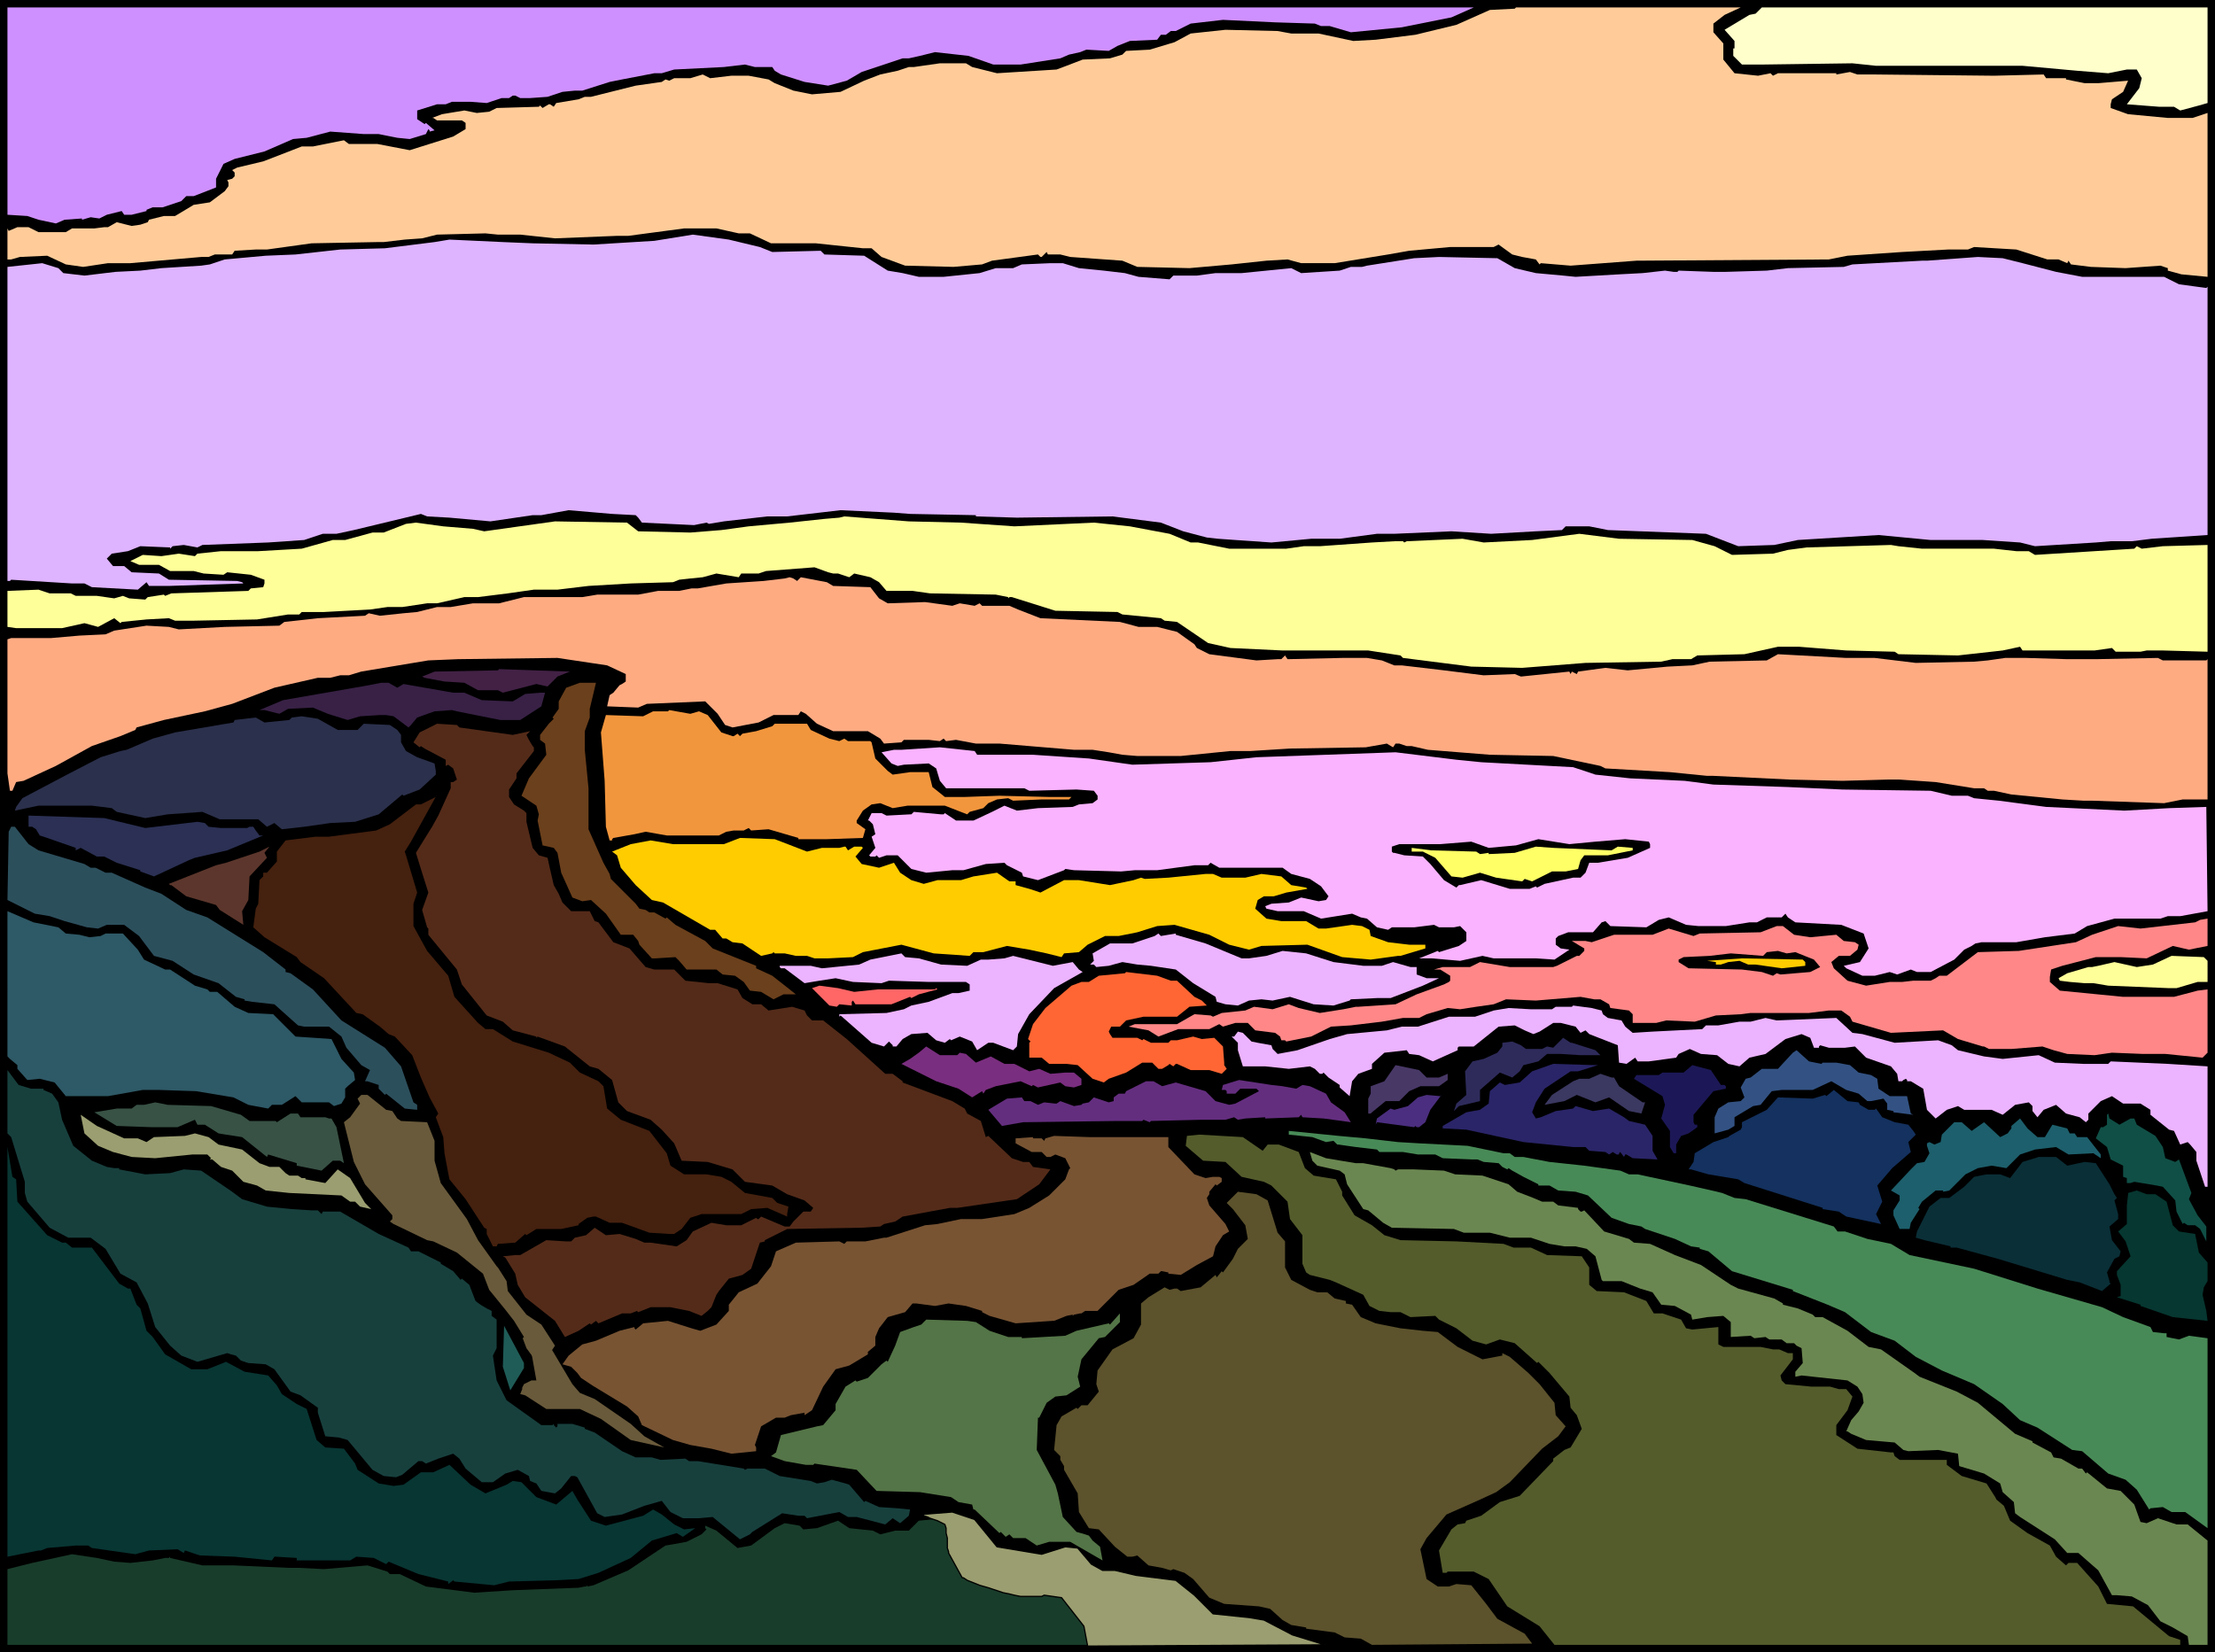 <svg xmlns="http://www.w3.org/2000/svg" fill-rule="evenodd" height="425.76" preserveAspectRatio="none" stroke-linecap="round" viewBox="0 0 1784 1331" width="5.944in"><style>.brush1{fill:#000}.pen1{stroke:none}.brush6{fill:#ff9}.brush18{fill:#fc0}.brush23{fill:#ecb3ff}.brush36{fill:#695a3b}.brush40{fill:#9b9e70}</style><path class="pen1 brush1" d="M1784 1331H0V0h1784v1331z"/><path class="pen1" style="fill:#cf90ff" d="m1169 14-40 8-41 4-17-5h-7l-5-2-32-1-42-2-26 3-12 6h-4l-4 3h-4l-3 4-22 1-10 4-7 4-18-1-5 2-9 2-7 3-32 5h-22l-20-7-27-3-12 3-9 2h-5l-33 11-12 7-15 4-19-3-19-6-5-3-2-3h-14l-8-2-17 2-40 2-10 3h-6l-26 5-10 2-22 7h-6l-10 1-12 4-14 1h-8l-4-2h-2l-3 2h-6l-12 4-13-1h-15l-5 2h-7l-16 5v7l6 4 1-1 7 6-4 1v-1l-1-1-2 4-13 4-10-1-15-3h-12l-27-2-19 5-11 1-23 10-24 6-9 4-6 12v7l-18 7h-6l-4 4-15 5h-8l-5 2v1l-12 3h-6l-2-3-12 3-6 3-7-1-7 2v-1l-14 1-7 3-14-3-9-3-16-1V6h1181l-18 8z"/><path class="pen1" style="fill:#fc9" d="m1389 12-9 7v7l8 9v13l9 11 19 2 10-2 2 2 4-2h47v1l11-2 6 2h14l96 1 40-1 2 3h16v1l5 1 10 2h11l24-2-4 9-9 6-1 4v3l14 5 32 3h20l12-4v132l-21-2-11-3v-2l-6-2-28 2-28-1-16-2-2-3-1 2-7-3h-9l-25-8-34-2-5 2h-16l-37 2-44 3-15 3-155 1-53 4-24-2-1 1-3-4-11-2-8-2-11-8-4 2h-35l-33 3-17 3-43 7h-27l-11-3-17 1-28 3-34 3-42-1-12-5-42-3-8-2h-10l-1-2-4 4h-1l-2-2-37 5-8 3-23 2-39-1-19-7-8-7h-7l-38-4h-36l-17-8h-9l-18-4h-26l-45 6h-9l-50 2-28-3h-18l-10-1-39 1-12 3-14 1-17 2h-5l-53 1-36 5h-9l-17 1-2 3h-14l-5 2h-6l-57 5H87l-20 3-14-2-15-7-22 1-7 2H6v-25l1 2 7-3h9l8 4h22l5-3h18l8-1h3l7-4 12 3 7-1 6-2 1-2 12-3h9l15-9 13-2 12-9 3-4v-3l-1-2 4-1 2-2v-3l-2-2 4-2 21-5 13-5 18-7h9l25-5 4 3h23l26 5 35-11 10-6v-5l-3-2h-20l-3-2h-1l8-3 18-3 10 2 10-1 6-3 34-1 1-1 2 2 5-3h1l3 2 2-3 18-3 5-2h5l36-9 21-3 3-2 3 1 4-2h13l10-3 6 3 17-2h14l16 3 5 3 15 6 15 3 23-2 19-9 13-5 14-3 9-3h4l21-3h21l5 3 20 5 48-3 8-3 13-5 22-1 10-3 3-3 19-1 20-6 13-7 28-3 42 1 11 2h22l28 6 18-1 32-4 33-8 27-12 20-1 1-1h181l-13 6z"/><path class="pen1" style="fill:#ffc" d="m1778 83-7 2-15 4-5-3h-12l-26-2 10-13 2-8-4-7h-8l-15 3-25-2-44-4h-118l-19-2-73 1h-16l-7-7v-6h1v-6l-8-9 20-12 5-1 5-5h359v77z"/><path class="pen1" style="fill:#deb3ff" d="m612 199 10 4 39-1 3 3 32 1 19 12 12 2 13 3h20l29-3 13-4h14l7-3 23-1h10l13 4 20 2 17 2 11 3 25 2 3-3h19l15-2h21l40-4 8 4 31-2 9-3h9l4-1 38-6 20-1 47 1 14 8 17 4 22 2 10 1 35-2 19-1 18-2 7 1h3l1-1 28 1h10l33-1 17-2 45-1 7-2 56-3h4l41-3 20 1 16 4 27 7 21 4h66l12 6 22 3 1-1v200l-45 3-16 2h-17l-12 1-49 3-12-3-30-2h-42l-42-4-65 4-19 4-29 1-26-10-79-3-15-3h-19l-3 3-21 1-36 2-32-2-46 2h-14l-30 4h-23l-32 3-29-2-14-1-9-1-19-5-18-7-39-5-77 1-33-1v-1l-53-1-13-1-43-2-43 5h-16l-35 4-12 2-2-1-10 2-42-2-3-4-2-2-19-1-35-3-22 4h-7l-34 5-33-3-18-1-5-2-54 13-14 3h-11l-15 5-29 2-53 2-4 2-11-2-9 1-2 2v-1l-24-1-10 4-13 2-4 4 5 6h9l6 5 22 1 8 5 55 1 4 1 1 1-60 2h-16l-2-3-7 6-37-2-6-3H58l-49-3-1 1H6V215l28-3 13 4 4 4 17 2 25-3 20-1 17-2 32-2 7-1 12-4 33-3 24-1 36-4 36-1 40-5 12-2 43 2 24 1 49 1 49-3 31-5 29 4 25 6z"/><path class="pen1 brush6" d="m774 421 43 3 64-3 29 3 32 6 17 7h6l25 5h46l14-2h13l42-3 18-1h7l1 1 2-1 45-2 17 3 39-2 38-5 32 4 59 1 18 5 14 7 33-1 12-3 15-2 68-2 6 1 19 2h58l18 2h10l5 3 80-5 2-2 4 2 17-2 36-1v86l-36-1h-13l-5 1h-20l-3-3-14 2h-58l-2-3-14 3-36 4-48-1-3-2-39-1-38-3h-17l-27 6-38 1-5 3h-15l-9 2-61 1-51 4-41-1-55-7-2-2-26-4h-69l-42-2-18-4-25-17-10-1-3-2-31-3-4-2-50-1-35-11h-2l-1 1v-1l-10-2-53-1-14-2h-21l-6-7-7-4-13-3-4 3-9-3h-4l-4-1-11-4-39 3-6 2h-14l-2 3-18-3-11 3-10 1-9 1-5 2-34 1-34 2-25 3h-19l-21 3-24 3h-11l-22 5h-8l-20 3h-12l-14 2-37 2h-18l-2 2h-9l-25 4-51 1h-15l-5-2-18 1-20 2-1 1-5-4-13 7-11-3-18 4H13l-7-1v-29l25-1 9 3h17l4 2h17l14 2 7-2 5 2 13 1 2-2 13-2 1 1 5-2 62-2 2-2 10-1 1-3v-3l-11-4-19-2-3 2-16-1-8-2h-19l-9-5h-16l-7-3 10-5 15 1 14-2 13 2 2-2 19-2h30l35-2 25-7h10l22-6h9l18-7 8-1 22 3 24 2 9 2 57-8 58 1 9 7 42 1 25-2 22-3 33-3 28-3 12-1 4-1 52 4 42 1z"/><path class="pen1" style="fill:#ffab82" d="m642 468 3-3 21 4 5 3 30 1 7 9 7 4 30-1 22 3 6-2 12 2 4-2 2 2h22l7 3 18 7 64 3 15 4h15l16 4 14 10 2 3 10 5 38 5 17-1h3l3-3 2 3 44-1h20l12 2 10 4h6l34 4 32 4 25-1 5 2 39-4 1 2 1-2 4 2 1-2 22-3 18 2 32-3 20-1 14-3 46-1 9-5 55 3h23l33 4 47-1 11-1 14-2h17l33 1h23l50-1 4 2h35l1-1v113h-20l-15 3-58-2h-7l-17-1-41-4-14-3h-5l-3-2h-8l-31-5-29-2h-10l-36 1-42-1-62-3h-5l-30-3-52-3-4-2-38-8-51-1-50-4-13-3h-4l-6-2h-3l-2 3-5-3-17 3-61 1-32 2h-16l-40 4h-35l-12-1-11-2-13-2h-15l-60-5h-19l-16-3-8 1-2-2-3 2-9-1h-20l-2 2-14 1-3-4-10-6h-28l-13-6-9-8-4-2-2 3h-20l-12 6-21 4-6-2-6-9-10-10-47 2-7 3-25-1 2-9 3-2 5-6 2-1 3-2v-6l-15-7-40-6-80 1-24 1-54 9-10 3h-7l-8 2h-10l-35 8-34 13-22 6-33 7-22 6-1 2-12 5-23 8-29 16-26 12-6 1-3 7H8l-2-14V515l3-1h32l23-2 21-1 7-3 26-4 18 1 8 2 37-2 44-1 4-3 27-3 38-2 3-2 9 2 19-2 11-1 16-4h11l18-3h21l20-5h47l12-2h33l16-3h17l10-2h5l23-4 30-2 17-2 4-1 3 1 3 2z"/><path class="pen1" style="fill:#422145" d="m449 545-8 8-9-2-27 7-4-2h-16l-11-6-16-1-16-3-2-1 10-4 51-1 1-1 57 2-10 4z"/><path class="pen1" style="fill:#382145" d="m320 554 5-3 40 7h9l14 6 25 1 10-6 12-1h4l-3 11-17 11h-16l-35-7-4-1-14 1-14 5-5 6-2 2-12-9-6-1h-5l-16 1-10 3-16-5-12-5-20 1-7 4-12-3h-4l19-8 69-12 10-2h6l7 4z"/><path class="pen1" style="fill:#6b401c" d="M475 571v7l-4 11v15l3 31v33l12 27 5 9 1 4 20 20 3 4 5 1 3 2h4l9 5 1-1 7 6 24 13 6 6 35 14v2l13 6 14 11 5 4h-10l-8 4-10-6-9-1-5-7-7-5-10-1-5-4h-24l-6-7-3-3-16 1h-3l-10-11-1-3-4-5h-10l-12-17-12-11-7 1-8-3-9-20-3-16-3-4-9-2-4-20 1-5-2-7-12-8 6-14 14-19-1-9-4-3v-4l7-9 4-4-1-1 5-7v-6l6-11 11-4h13l-5 21z"/><path class="pen1" style="fill:#f2963d" d="m563 573 7 3 11 14 9 3h1l3-2 2 2 2-2 11-2 13-4 2-2h26l3 5 15 7 8 2 4-2 3 2h18l1 1 3 13 10 10 4 3 14-2h15l3 12 10 8h16l28-1 40 1h18l-2 2h-22l-23 1-4-2-9 1-7 3-4 4-11 3-2 2-18-7h-30l-12 2-10-4-7 1-7 5-5 8v2l7 5-2 7-29 1h-23v-1l-24-7-14 1-2-2-4 2h-8l-6 1-6 3h-42l-17-3-9 2-17 3-1 1v1h-2l-3-11-1-37-3-39 4-14 30 1 8-4h12l1-1 17 3 7-2z"/><path class="pen1" style="fill:#2b304c" d="M272 588h16l5-5 21 1 6 4 3 4v6l4 7 9 5 14 5 1 6v3l-13 12-13 5-1-1-19 16-19 6-20 1-21 3-18 2-6-5-6 3-7-6h-31l-14-6-28 2-18 3-23-5-4-3-16-2H31l-19 4 1-3 5-7 36-19 27-14 16-5 5-1 21-9 18-5 47-8 1-2 17-2 7 4 20-2 2-2 8-1 13 2 16 9z"/><path class="pen1" style="fill:#542b19" d="m370 586 43 6 14-3-3 3 2 4 3 5 1 1v3l-14 18v4l-6 9v6l4 6 8 5 2 2v7l5 21 5 6 7 2 2 9 3 13 4 7 3 7 7 7h15l4 8 3 1 12 16 13 5 13 15 7 2h16l9 9 19 2h7l16 5 4 7 8 5h7l6 5 19-3 10 3 2 4 4 4h9l19 15 31 28h6l8 6v1l40 15 10 6 2 4 11 6 4 13 2-1 19 18 9 3h5l3 4 14 2-9 12-18 12-7 1-41 6h-6l-38 7-6 4-9 2-3 2-16 1-59 1-18 9v1l-4 1-7 21-7 5-11 3-8 10-2 3-4 10-3 3-5 4-10-4-15-3h-16l-10 4-1-1-5 2h-7l-19 8-2-2-4 3-1-1-9 6-11 5-8-13-24-19-6-10-2-9-8-13-2-1 10-1h4l21-12 16 1h4l3-3 9-2 7-6 9 6 11-1 13 4 7 3h5l21 3 8-5 5-7 15-7 12 2h12l12-6 1 1h1l2-2 19 8h4l3-4 8-8h6l2-3-7-6-14-5-12-7-22-3-10-10-20-6-21-1-6-14-10-11-9-8-19-7-7-7-5-18-11-9-7-2-20-16-22-8-1 1v-1l-19-5-8-7-13-5-20-25-4-12-23-28v-5l-1-1-4-14 5-14-6-19-4-13 8-13 5-8 5-9 10-22v-5h2l3-2-3-9-4-3-2 1v-5l-17-9-3-2-1 1-5-4 5-8 14-7 16 1 2 2z"/><path class="pen1" style="fill:#fab3ff" d="M787 608h45l45 3 35 5 63-2 37-4 112-4 49 6 20 2 74 4 18 6 28 3 44 2 23 3 60 2 44 2 71 1 17 4h13l5 2 20 2 38 5 63 3 36-2 30-1 1 84-22 4h-10l-6 2h-37l-22 6-10 6-24 3-23 4h-28l-5 1-3 2-6 3-8 8-19 10h-11l-5-2-11 4-6-2-12 3h-10l-13-6-2-2 13-3 7-11-4-12-18-7-37-2-6-4-2-3-3 3h-12l-8 4h-6l-19 3h-22l-10-1-14-6-8 2-10 6-29-1-4-4-3 1-7 8h-20l-8 3-2 2v5l4 3 7 1-12 8-15-1h-34l-9-2-18 4-23-2h-10l15-6 1 1 16-5 6-4v-7l-5-5-5 1h-12l-4-2-16 2h-18l-3 2-9-2-8-7-5-1-7-3-25 4-14-6h-21l-9-2-1-2 5-2 14-1 10-4 14 3 6-1 2-3-6-8-9-6-15-4-7-5h-51l-7-4-2 2h-11l-30 4h-18l-11 1-38-1-7-1-1 1-21 8-12-3-1-3-12-6-2-2-15 1-18 5h-9l-21 2-12-3-11-11h-9l-6 2-2-2-1 1h-4l-1-1 5-6-3-9 3-2-2-8-3-3h-1l3-6h8l4 2 19-1h1l2-2 22 2h2l1-1 9 6h14l15-7 10-5 10 4 17-2 28-1 5-2 11-1 4-3v-3l-3-4-14-1-38 1-4-2h-63l-5-6-3-10-6-4-20 1-5 1-5-2-8-9 10-2h6l31-2 28 3 2 3z"/><path class="pen1" style="fill:#45210f" d="m326 686 1 3 9 30-3 9v18l11 20 17 20 5 17 19 21 6 5h6l16 10 29 9 17 8 8 8 15 7 4 4 3 18 11 9 23 9 14 18 3 10 11 7h18l12 2 8 4 11 9 22 4 4 4 9 3-1 6v2l-16-7-13 1-8 4h-32l-9 3-7 9-6 4h-4l-16-1-22-8h-10l-11-5h-2l-5 1-7 5v1l-14 3h-20l-8 5-1-1-8 7-14 1-1 2h-3l-5-10v-4l-2-1-15-23-13-16-1-5-3-16-1-13-6-16 2-3-7-13-7-16-7-18-14-15-5-2-7-6-14-10-5-1-26-28-19-13-3-4-26-16-9-8 2-15 2-4 1-19 3-3v-3h3l8-9v-8l7-9 24-3h11l38-5 11-5 21-16h4l12-6 1-2-21 38-5 8z"/><path class="pen1" style="fill:#2b3054" d="m117 667 42-5 6 1 3 3 10 1h21l2-1h3l2 3 3 4h3l-29 12-26 6-5 2-15 7-13 6-11-4v-1l-19-6-10-5h-6l-13-7-4 2v-2l-23-8-6-2-3-5-3-2h-3v-9l61 2 33 8z"/><path class="pen1" style="fill:#2c4f5c" d="m23 680 8 5 37 11 5 3h4l8 4h5l27 12 13 5 20 13 17 6 45 28 18 14v2l4 1 18 13 23 25 35 22 13 15 10 29 3 2v4l-10-1-15-12-1 1-5-5v-3l-9-3h-2l4-9-7-4-12-14-4-9-10-8h-20l-5-1-19-17-18-2-6-1v-1l-7-2-14-11-20-7-17-11-15-4-12-16-12-9H86l-7 3-9-1-18-5-12-4-12-2-22-11 1-55 2-4h3l11 14z"/><path class="pen1 brush18" d="m650 686 12-3h14l4-1h1l2 3 5-3h6l1 1-6 7 5 6 14 3 12-4 5 8 9 6 10 3 11-3h19l10-3 19-3 10 7h5v3l11 3 9 3 19-10h12l25 4 19-4 6-2 3 1 19-1 30-3h6l7 3h19l13-3 16 2 8 7 12 2 1 1-17 3-10 3h-8l-5 3-2 7 9 8 12 2h20l10 6h6l21-3 8 1 6 3 1 5 14 5 17 2h13v3l-20 6h-2l-22 3-23-2-28-10-37 1-10 3-16-4-16-8-28-8-14 1-16 5-15 3h-11l-14 7-7 6-12 1-2 3-12-3-14-3-18-3-19 5h-8l-3 3-29-2-26-7-31 6-8 4-20 1h-11l-6-2h-9l-9-2h-8l-1-1-1 1-9 2-15-10-8-1-5-3h-3l-6-7h-4l-38-22-9-2-13-12-12-14-3-10-4-3 15-6 16-3 18 3h41l13-5 28 1 26 10z"/><path class="pen1 brush1" d="m1285 678 24-2 19 2 1 2v3l-18 8-24 4h-7l-3 8-4 4h-6l-23 5-6 3-1-1-5 2h-16l-23-7-17 4h-1l-2 2-10-6-11-13-6-6-15-1-8-2h-1l-1-1v-4l6-2h33l25-2 14 5 22-2 18-5 25 4 21-2z"/><path class="pen1" style="fill:#5c362c" d="m215 691-14 15-1 19-5 9 1 11-19-12-3-4-24-7-12-9h-1l-1-1 38-15 8-2 27-9 8-4-4 5 2 4z"/><path class="pen1" style="fill:#ff6" d="m1298 685 5-3 12 1v2l-20 4h-19l-3 4-2 7-10 2h-11l-16 8-6-2-2 2-21-3-13-4-14 4-9-1-13-15-10-5h-9v-3l16 2 36 1 3 2 7-1v1l21-1 17-5 14 1 47 2z"/><path class="pen1" style="fill:#2e5966" d="m47 747 6 5 11 1 8 2 9-1 4-2h14l12 13 5 8 17 8h4l20 13 10 3 2 2h6l14 12 11 5 20 1 18 18 29 2 8 16 10 11 1 6-6 5-2 2v7l-3 5-6 2-4-3h-22l-5-5-11 7h-8l-3 3-16-3-12-6-30-5-30-1h-13l-28 5H53l-9-11-12-3-10 1-8-9v-3l-6-5-2-2V734l21 9 20 4z"/><path class="pen1" style="fill:#ff8787" d="m1763 765-13-3-21 10-21-1h-20l-27 7-9 3-1 6v4l8 7 51 5h41l19-5 8-1v51l-4 4-30-3h-18l-25-1-14 2-22-1-11-3-9-3-25 2h-18l-4-2h-1l-20-6-12-7-42 2-31-9-2-4-7-5h-10l-16 2h-47l-8 1-20 1-17 5-23-1-8 2h-19v-7l-3-3-15-2-1-3-7-4h-5l-11-2-36 3-24-1-10 4-14 2-13 2-10-1-17 5-6 3h-13l-17 3-25 3-16 1-16 8-20 4-1-1h-3l-1-3-4-3-16-2-6-6h-10l-10 3-3-2-8 4h-25l-16 6-8-5-16-3 5-2h34l14-8 13 1 2 1 7-3 19-2 7-3 15 2 13-4 8 3 17 4 19-3 10-2h2l30-2 17-8 22-8 4-2 1-1v-4l-8-5h-5l7-2h22l8-4 24 4h35l3-1 16-8h2l4-4v-2l-10-6h11l5 1 18-6h31l13-5 20 6 5-2 49-1 13-5h5l9 7 13 2 21-2 6 5 9 1 3 2-1 4-6 5h-9l-6 5 2 5 11 10 15 4 19-3h10l9-1h14l4-2 3-2h6l25-19 33-1 46-7 13-6 21-7 18 2 44-5 4-2 6-1v22l-15 3z"/><path class="pen1 brush23" d="M947 752v1l24 7 29 12h6l14-2 13-4 19 2 22 7 24 3h15l9-3 14 4h5v6l8 3h10l-13 6-26 10h-11l-21 1-1 1-13 4-16-1-19-6-14 3-9-1-10 1-9 4-10-1-7-2-1-4-18-11-14-11-20-3-11-1-12-2-11 3-10 1-2-2h-3l3-3-1-6 14-8h18l18-6 3-2 2 2 12-2z"/><path class="pen1 brush1" d="m1446 767 15 6 5 6-8 4-24 2-3-1-3 2-9-3-16-2-43-1-8-5v-2l4-2 21-1 17-2 26 2 3-3 9-1 7 2 7-1z"/><path class="pen1 brush23" d="m740 772 18 5 21 1 11-5h6l13-1 7-2 32 8 16-3 5 6 3 2-23 13-20 21-9 16-1 10-3 3-16-6h-4l-9 6-4-7-10-4-7 3-1-1-4 3-7-2-7-6-13 1-7 4-5 6h-3v-1l-3-3-4 4-10-3-25-22-1 1v-2l38-1 14-3 6-3 14-3 19-7h5l9-2v-5l-3-2h-30l-32-1-6 2-23-1-14-3-13 2-12 2-16-12h-3l-1-1v-1h25l9 2 30-3 9-4 25-5 3 3 11 1z"/><path class="pen1 brush6" d="M1778 774v17h-8l-17 5h-6l-49-2-12-2h-7l-12-1-8-1-1-2 7-4 17-5h3l5-1 13-3 18 4 13-2 15-7 26 1 3 3z"/><path class="pen1 brush18" d="M1454 775v3l-19 2-21-3h-6l-7-3-9 1-6 2h-4v-2l-7-1 28-2 49 1 2 2z"/><path class="pen1" style="fill:#f63" d="M943 790h5l14 13 6 3 4 4-14 1-10 8h-27l-14 3-5 5h-7l-2 4 1 2 2 3h20l4 2 1-1 6 3h14l2-2h5l13-3 7 2 10-1 7 7 1 13v2l2 3-4 4-10-3h-15l-11-5h-1l-2 2-3-2-1 1-5 3h-3l-5-5h-8l-13 8-14 5-4 3-9-3-12-11-9-1h-14l-6-5h-10v-12l1-1-2-2 4-12 10-13 21-18 8-3h6l8-5 21-2 1-1 25 3 11 4z"/><path class="pen1" style="fill:#f66" d="m688 799 19-2h46l1-1 1 1-15 4-6 3-1-1-15 6h-29l-2-3-1 1v3l-10-1-2 2-6-1-14-14 6-2 15 2 13 3z"/><path class="pen1 brush23" d="m1290 814 1 3 4 3 11 2 3 5 6 5 16-1 40-2 3-3h10l17-3h9l12-3 9 2 48-2 13 12 8 1 26 7 35-2 11 4 5 4 21 5 15 2 29-3 13 6 23 1h20l2-2 46 2 32 2v97h-2l-7-21v-7l-5-6-2-2-6 2-5-11-4-1-15-12v-4l-8-5h-14l-9-6-9 4-10 10v5l-2 2-5-4-11-3-8-7-10 4-5 6-4-5v-4l-3-3-11 2-10 8-9-4h-22l-5-3-9 3-9 7-7-7-3-17-10-6h-3v-1l-1-1-2 1-1 1h-3l-1-6-5-6-20-7-9-9-8 1h-13l-7-2-1 1v1h-4l-3-8-7-3-13 4-16 12-13 3-8 7-9-2-9-7-13-1-9-4-9 4-2 3-22 3h-9l-2-3-7 5-6-1-1-14-23-9-3-3-4 2-4-5-12-3h-6l-11 7-5 2-7-3-8-4-13 1-20 16h-12l-1 1v2l-20 9-11-5-8-1-2-3-18 2-10 9v4l-11 4-5 6-2 12-8-7v-2l-9-6-4-4-1 1h-2l-4-4-4-2-17 2-19-2h-18l-4-13v-6l-5-5h2l3-4 4 1 7 7 5 1 11 2 1 3 4 4 16-3 26-9 14-4 32-3 12-3h13l25-8h21l15-5 12-2 18 1h17l3-2h13l1-1 15 2 8 2z"/><path class="pen1" style="fill:#2e2b5b" d="m1266 840 19 6 4 4h-16l-16-1h-11l-7 6-12 3-3 5-6 5-10-4-16 14v9l-17 4-4 4 2-6 8-7-1-19 6-8 9-2 11-5 4-5v-3l8-1 7 3 4 3h13l4-2 5 1 8-8 6 4h1z"/><path class="pen1" style="fill:#7a2e7f" d="M761 850h10l2-2 5 1 8 7 12-5 11 6h8l12 6 8-2 9 4 12-1h7l6 5v5l-6 2-7-1-4-3-18 4-4-2-1 1-9-4-20 4-8 3-2 3-1-2-8 5-11-7-18-6-28-14 7-4 7-5 6-5 11 7h4z"/><path class="pen1" style="fill:#335283" d="m1467 857 1-1h11l11 2 7 6 10 2 5 3 1 8 9 6h14l3 14 2 1-16-2v-1l-5-1v-5l-3-4-10 2h-3l-7-6-10-3-12-7-15 7h-25l-8 1-9 11-6 1-15 9v7l-5 3-11 3v-13l3-7 8-5 10-1 3-3-3-8 4-7 4-1 9-7h13l12-13 3-2 10 9 10 2z"/><path class="pen1" style="fill:#2a2568" d="m1287 858-16 5h-6l-21 14-7 11-3 8 3 5 4-1 12-5 14-2 2-2 14 4 13-2 12 7 4 3 13 3 6 9v12l4 7-20-1-5-3h-1l-1 2-3-4-1 1v1h-2l-3-2-3 2-3-2-13-1-3-3h-10l-40-4-46-10-19-1v-2l19-11 11-2 7-5 1-10 8-7 4 2 12-2 10-9 17-6 32 1h4z"/><path class="pen1" style="fill:#483866" d="M1149 868h10l7-3v5l-7 5h-15l-9 4-8 8h-11l-11 9-1 1h-2v-12l2-4v-6l11-4 9-13 19 4 6 6z"/><path class="pen1" style="fill:#1c1857" d="M1386 874h3l1 1v2l-10 2-16 19v6l1 2h2v2l-7 5-6 2-4 7v7h-2l-3-5v-13l-7-10 3-11-2-7-23-14 2-3h18l3-2h17l7-6 15 4 8 12z"/><path class="pen1" style="fill:#17403d" d="M25 877h10v1l7 3 5 7 3 14 9 21 15 12 12 5 6 1h4v1l21 4 20-1 11-3 14 1 25 17 8 6 20 6 20 2 16 1h5l3 3 1-2h14l31 18 24 11 2 3h6l18 9v1l10 6 6 7 1-1 6 5 5 13 4 3 5 3 4 2v4l4 3v23l-3 6 3 20 8 16 28 20h9l1-1v1l2 2 1-1v-2h12l10 3v1l8 3 22 15 11 5h13l7 2 20-1 3 2h7l37 6 1 1 2-1h14l12 6 25 4 5 2 6-1 6-2 11 3 3 1 12 14 1-1 11 5 15 1 10 1-1 5-7 6-6-4-6 5-23-6h-7l-7-4-26 5-2-2h-5l-13-2-24 15-2 2-8 4-22-18-11 1h-13l-10-5-7-9-14 4-18 7-14 2-6-3-16-29-2-1h-3l-8 10-5 4-11-2-4-6-5-2-1-4-9-5-10 3-10 7h-9l-13-11-5-8-5-4-12 4-10 4-3-2h-3l-13 11-5 2-10-1-9-5-20-24-7-2-11-1-6-19v-4l-14-10-8-3-13-18-7-4-14-1-6-2-4-4-4-1-3-1-24 7-13-5-9-8-12-15-6-19-9-17-13-7-12-20-12-9H55l-15-8-18-21-2-7v-9L9 916l-3-3v-51l9 12 10 3z"/><path class="pen1" style="fill:#3b3861" d="m1300 868 4 7 19 13h2l-3 9-10-2-16-11-11 4-15-6-10 5-16 3 6-8 17-11 5-2h8l9-4 9 3h2z"/><path class="pen1" style="fill:#642e7f" d="m1033 875 11 2 5-3 6 1 13 6 4 7 11 8 5 8-7-1-15-2-17-1-1-2-2 2-27 1v-1l-16 1-6 1-3-2-7 2h-19l-41 1-1 1-5-2-1 1h-20l-76 1-17 3-11-13 15-9 12-1 2 3h5l6 3 5-2 9 1h1l3-2 11 4 6-1 1-1 5-1 4-4 12 4 4-1v-3l4-3h5l1-2 16-8h6l7 4 11-3 24 7 8 8 11 3 5-1 19-10-2-2h-13l-4 4h-7v-2l-1-1h-3l1-4 13-4 26 4 9 1z"/><path class="pen1" style="fill:#14315f" d="m1497 888 1 2 7 4h5l1-1 5 7 10 4 11 2 4 5 2 3-6 6 2 8-15 13-12 14 4 13-5 10 4 8-28-6-6-4-13-2v-1l-63-20-5-3-24-4-14-4h-2l4-6 1-7 15-9 12-4 1-1 9-5 1-2v-4l20-10 9-10 28 1 10-3 1 1 6-5 11 9 9 1z"/><path class="pen1 brush36" d="m311 894 5 1 4 6 3 2 21 1 6 15v16l5 18 21 29 9 17 15 21 1 1 7 11 1 8 15 19 12 8 11 17-4 6-11 7-8-11-3-8 1-1-8-13-7-9-13-16-5-13-21-17-19-9-5-1-27-13-3-2 2-2v-3l-22-25-9-18-8-32 5-4 8-11-2-4 3-3h5l15 12z"/><path class="pen1" style="fill:#4b2e7f" d="m1161 882-9 12-4 10-5 4h-2l-1-1-1 1-30-4-1 2 1-5 11-8 3 1 11-3 8-7 7-2 11 1 1-1z"/><path class="pen1" style="fill:#385245" d="m170 891 24 7 7 5h21l1 1 11-7h6l2 3h20l3 1h2l4 7 6 29-3-2h-6l-9 8-20-4v-2l-23-7-1 2-20-16-13-2-6-1-11-7h-6l-2-4-14 6h-21l-28-1-18-11 18-3h12l4-3h6l9-2 10 2 35 1z"/><path class="pen1" style="fill:#104f46" d="m1707 906 9-5h3l2 5 15 9 6 9 2 9 8 3 3-2 10 27-2 5 7 13 7 9v12l-5-10-4-3h-6l-3-2-1 1-5-10-1-9-10-11-5-1-18-3-3 1h-3v-4l-3-1v-9l-10-5-3-10-9-7 4-9h2l3-2v-8l1-1 1 4 8 5z"/><path class="pen1 brush40" d="M100 917h11l7 3 6-4 25-1 8-2 11 3 8 6 19 4 14 11 8 3h8l5 5 3 2h7l3 2h3v1l16 3 10-11 10 7 12 20 5 5-9-2-4-4h-4l-7-5-42-2-19-2-7-4-11-3-9-9-9-3-7-6h-2l1-1-3-3h-12l-30 3-19-1-15-4-12-5-11-10-3-15 13 9 22 10z"/><path class="pen1" style="fill:#1d5f6c" d="M1641 916h6l6-10 12 3 2 4h4l2 3h8l11 14v3l-6-4-20 1-10-6-17 2-12 4-11 11-12-2-11 2-10 5-13 13-5 1v-1h-6l-11 9-3 5 1 1-7 11-1 5h-8l-5-11v-4l5-8v-4l-7-4 16-17 5-5 6-1 4-7-2-6v-2l2-1 4 2 5-2 1-6 10-10h6l8 7 10-7 13 12 6-3 3-4v-2l7-6 6 8 8 7z"/><path class="pen1" style="fill:#488a57" d="m1100 917 26 3 17 1 39 2 29 6h5l4 3h7l21 4 28 3 29 4 7 3h7l42 9 22 5 4 1 10 4 9 1 71 22 3 4h6l18 6 19 4 15 9 52 11 51 16 52 15 17 8 22 8 2 4 9 1h2v3l10 2 8-3 15 2v153l-18-13h-11l-7-4-10 1-1 1-10-16-9-8-14-5-21-18-8-1-28-18-14-6-14-13-23-16-26-11-21-11-17-13-19-7-21-16-14-6-28-11v-1l-49-15-19-16-7-2v-1l-7-1-13-6-24-8-3-2-10-2-14-5-19-18-10-3-14-1-7-4h-9v-1l-12-6-9-5-3-2-1 1-4-2-3-3-12-1-5-2h-4l-24-1-6-3h-14l-12-2h-19l-2-2-17-2-14-2h-1l-3-3-6 1-11-4-19-2v-3l40 4 22 2z"/><path class="pen1" style="fill:#545c2c" d="m1017 927 4-5h9l16 6 5 13 7 6 18 3 5 10v3l10 16 14 8 10 8 13 4 45 1 38 2 8 3h14l13 6 28 1 6 9v14l6 5 22 1 18 7 6 10h7l15 5 4 7 5 1 21-2v14l4 2h30l10 2h5l7 3h4v5l-10 13 1 4 3 3 21 2h15l7 2h6l5 6-4 11-9 12v8l17 11 27 3h2l1 3 4 3h38v4l12 9 20 6 7 11 1 2 6 5 5 12 14 10 18 10 5 9 8 7 2-2h7l17 19 7 14 21 2 29 24 9 3v4h-504l-12-15-26-16-15-22-12-6h-21l-1 1h-3l-3-18 10-17 5-4 6-1 1-2 12-4 15-11 16-5 27-28v-2l9-7 5-2 9-15-4-11-5-6-1-9-16-19-9-9-1 1-18-16-12-3-11 4-11-3-13-10-14-7-3-3-20 1-8-4h-8l-9-1-8-4-5-9-22-10-5-2-16-4-3-2-3-7v-23l-10-13-2-14-13-13-6-3-18-4-13-12-18-1-14-12 1-8 10-1 35 2 16 11z"/><path class="pen1" style="fill:#785433" d="M895 916h46v8l21 22 9 3 6-1h5l2 1v3l-4 3-1-1-5 6v2l-2 3 2 6 13 15 3 6-5 3-6 9-2 8-13 7-13 8-10-1v-1l-5-1h-1l-2 2h-7l-13 9-12 4-17 17h-10l-3 2h-1l-5 1-1 1v-1l-5 1-10 4h-1l-30 2-21-6-6-3v-1l-13-4-14-2-11 2-15-2h-3l-6 7-14 4-7 9-3 7v7l-6 5v2l-15 9-11 3-10 14-9 19-6 4v-2l-11 2-5 2h-7l-12 7-5 15 1 2v3l-20 2-16-4-17-3-14-4-25-12-3-7-9-8-28-17-9-6-3-4-5-5-7-2 5-7 11-9 11-3 19-8 12-3v1l1 1 6-5 20-2 19 6 7 2 13-5 10-11v-5l8-10 15-7 11-14 4-12 16-7 35-1 4 2 2-2h15l15-3h2l31-10 10-1 19-4h17l26-4 12-5 16-10 13-13 3-8 1-1-4-8-8-3-4 2h-3l-4-4h-8l-13-7v-4l14-1v1h7l2 2 1-2 7-2 29 1h17z"/><path class="pen1" style="fill:#083633" d="m13 950 1 18 24 27 12 6h3l5 4h16l22 29 7 4h2l5 13 3 3 5 18 5 5 10 14 21 12h13l15-6 15 8 19 3 7 8 4 7 12 8 8 4 8 25 7 6 15 1 9 12 2 5 17 11 12 2 8-1 14-10h10l13-6 17 16 12 7 17-7 5-3 7 1 12 12 16 6 13-11 4 7 11 17 12 4 30-8 8-5 7 4 10 8 8 4 9-1-10 7-5-3-20 6-17 14-26 12-16 5-19 1-37 1-12 3-32-3-1-1-4 3v-2l-24-6-24-10-2 2-10-5-14-1-5 3h-43v-2l-17-1h-1l-2 3-30-3-28-1-12-4-1 2-5-3-23 1-11 3-35-5-3-2H61l-23 2-5 2h-2l-25 5V924l4 24 3 2z"/><path class="pen1" style="fill:#6b8751" d="M1092 937h6l22 4 3 1 1 1 2-1h13l24 1 9 3 22 1 21 7 7 6 13 5 7 3h9l4 3 16 2v1l2 2h1l2-1 16 17 20 6 4 3 13 1 20 9 21 8 24 16 6 3 29 8 7 4v1l12 3 12 5 2 2h6l20 11 17 13 10 2 27 19 4 3 30 12 17 9 30 25 14 6v1l15 8 2 4 6 1 14 8h3l3 4 1-1 16 13 11 2 11 11 5 14 5 1 9-4 15 5h9l16 13v84h-15l-1-7-12-7-10-5-10-13-13-7-12-1h-4l-11-20-16-14h-9l-10-11-28-18-4-3-1-9-9-8-2-7-13-8-20-6-1-10-16-3-24 1-4-1-7-6-23-2-12-5-3-2h-1l4-9 6-7 4-7-1-7-4-6-8-5-37-4-5 1v-4l6-7-1-12-4-2-2-2h-6l-4-3h-10l-3-2-9 1-3-2-16 1v-12l-6-5-13 1-12 2-1-4-13-7-11-1-7-10-10-3-15-6h-15l-1-1-5-19-7-6-9-2h-9l-12-2-15-5h-17l-16-4h-21l-8-3-50-1-7-4-12-10-4-1-13-20-2-8-4-3-18-4-4-4-2-7 13 5 24 4z"/><path class="pen1" style="fill:#0a2f37" d="m1665 939 14-3 9 1 11 17 4 8 2 3-2 2 3 11v4l-7 6 2 11 7 9-1 4-4 2-6 11 2 7v1l1 1-7 6-18-7-10-2-56-17-33-9h-5v-1l-21-5-7-2 1-5 10-20 9-7h7l12-9 8-8 10-2h11l8 3 10-13 13-4h14l9 7z"/><path class="pen1" style="fill:#063730" d="m1736 962 9 6 5 19 5 5 13 2 3 15 7 8v15l-3 5-1 6 3 13 1 8-28-3-26-9v-1l-19-6 3-1v-9l-3-8v-3l11-12-4-12-6-8 7-6v-15l1-9v-1l7-2 8 3h7z"/><path class="pen1" style="fill:#5c522c" d="m1021 967 8 26 6 7v21l5 10 15 8 6 2h8l6 5 9 2v2l5 1 7 10 12 5 20 4 18 2 12 1 16 12 20 10 16-3v-2l6 3 15 13 9 9 12 15 1 10 8 9-6 8-13 10-26 27-11 8-13 6-27 12-16 19-5 9 5 24 9 6h9l6-2 12 1 12 15 9 12 22 12 6 8-129 1-9-5-13-1-8-4-23-3v-1l-12-2-7-4-10-9-9-2-28-2-12-5-13-15-7-5-9-3-2 1-7-2-11-2-9-8-4 1h-4l-10-8-13-14-8-1-8-13-1-15-11-19v-3l-3-5v-3l-5-5 2-20 4-7 12-7 1 1 3-3h5l9-11-2-6 1-11 12-17 17-9 6-11v-17l6-5 13-8 4 2 4-1h2l3 2 16-3 12-10 1 2 4-5 1 1 8-11 4-8 8-8-2-11-10-13-5-5 3-3 6-6 15 2 9 5z"/><path class="pen1" style="fill:#547547" d="m890 1077-5 1-14 17-3 14 2 8-11 7-9 1-7 5-6 12h-1l-1 26 15 28 2 7 4 19 11 12 7 2 3 1 3 4 6 5 2 11-26-15h-17l-10 3-9-6h-10l-3-3-3 2-4-4-1 1-20-19h-1l-1-4-11-2-6-4-25-4-35-1-16-17-34-5-1 1h-6l-17-3-11-4 4-3 4-14 29-7 5-1 10-12v-5l8-14 8-5 1 1 9-3 11-11 4-3 1 1 6-13 4-11 11-4 6-2 4-4 33 1 7 1 11 7 15 5h11v1l35-2 9-4 26-6 1 1 8-9v7l-12 12z"/><path class="pen1" style="fill:#1f5c57" d="m422 1102-11 18-6-19 1-33 16 30v4z"/><path class="pen1 brush36" d="m467 1122 12 5 29 20 11 10 16 9-27-6-24-17-17-8h-27l-17-11-4-1 2-5-1 1 2-4 6-3h4l-5-28 15-1 19 32 6 7z"/><path class="pen1" style="fill:#193d2b" d="m802 1246 14 5 20 3 16-5 9-1 20 16 17 6h10l5 4 2-2 6 2 1-1 7 3 6-2v2l8 1 9 2 20 20 7 3v1l21 3h18l11 11 27 7 12 1H6v-61l20-5 32-7 20 3 14 3 13 1 18-2 10-2h3l1-1v1l26 6h25l45 2h8l20 1 35-3 16 5 2 2h8l21 10 39 5 31-2 53-2 5-1h1l1-1v1l5-1 28-12 30-20 6-1 11-2 12-6 4-4-1-1v-2l9 4 17 14 11-2 19-14 8-4 12 2 3 3 11-1 17-6 9 6 19 2 6 3 12-3h11l8-8 30-3 10 5 22 19z"/><path class="pen1 brush40" d="m767 1218 18 6 18 22 24 4 12 2 19-6 10 1 11 13 9 5h10l17 4 16 2 16 2 15 12 15 15 29 3 12 2 23 12 26 8-191 1-3-16-18-23-14-2-2 1h-17l-5-1-4-1-5-1-6-2-6-2-7-2-5-2-5-2-3-2h-1l-11-20v-1l-1-3v-8l-1-4v-4l-1-3-2-1-2-1-2-1-3-1-3-1-2-1-3-1-1-1h-1l25-2z"/><path fill="none" style="stroke:#000;stroke-width:1;stroke-linejoin:round" d="m767 1218 18 6 18 22 24 4 12 2 19-6 10 1 11 13 9 5h10l17 4 16 2 16 2 15 12 15 15 29 3 12 2 23 12 26 8-191 1-3-16-18-23-14-2-2 1h-17l-5-1-4-1-5-1-6-2-6-2-7-2-5-2-5-2-3-2h-1l-11-20v-1l-1-3v-8l-1-4v-4l-1-3-2-1-2-1-2-1-3-1-3-1-2-1-3-1-1-1h-1l25-2"/></svg>

